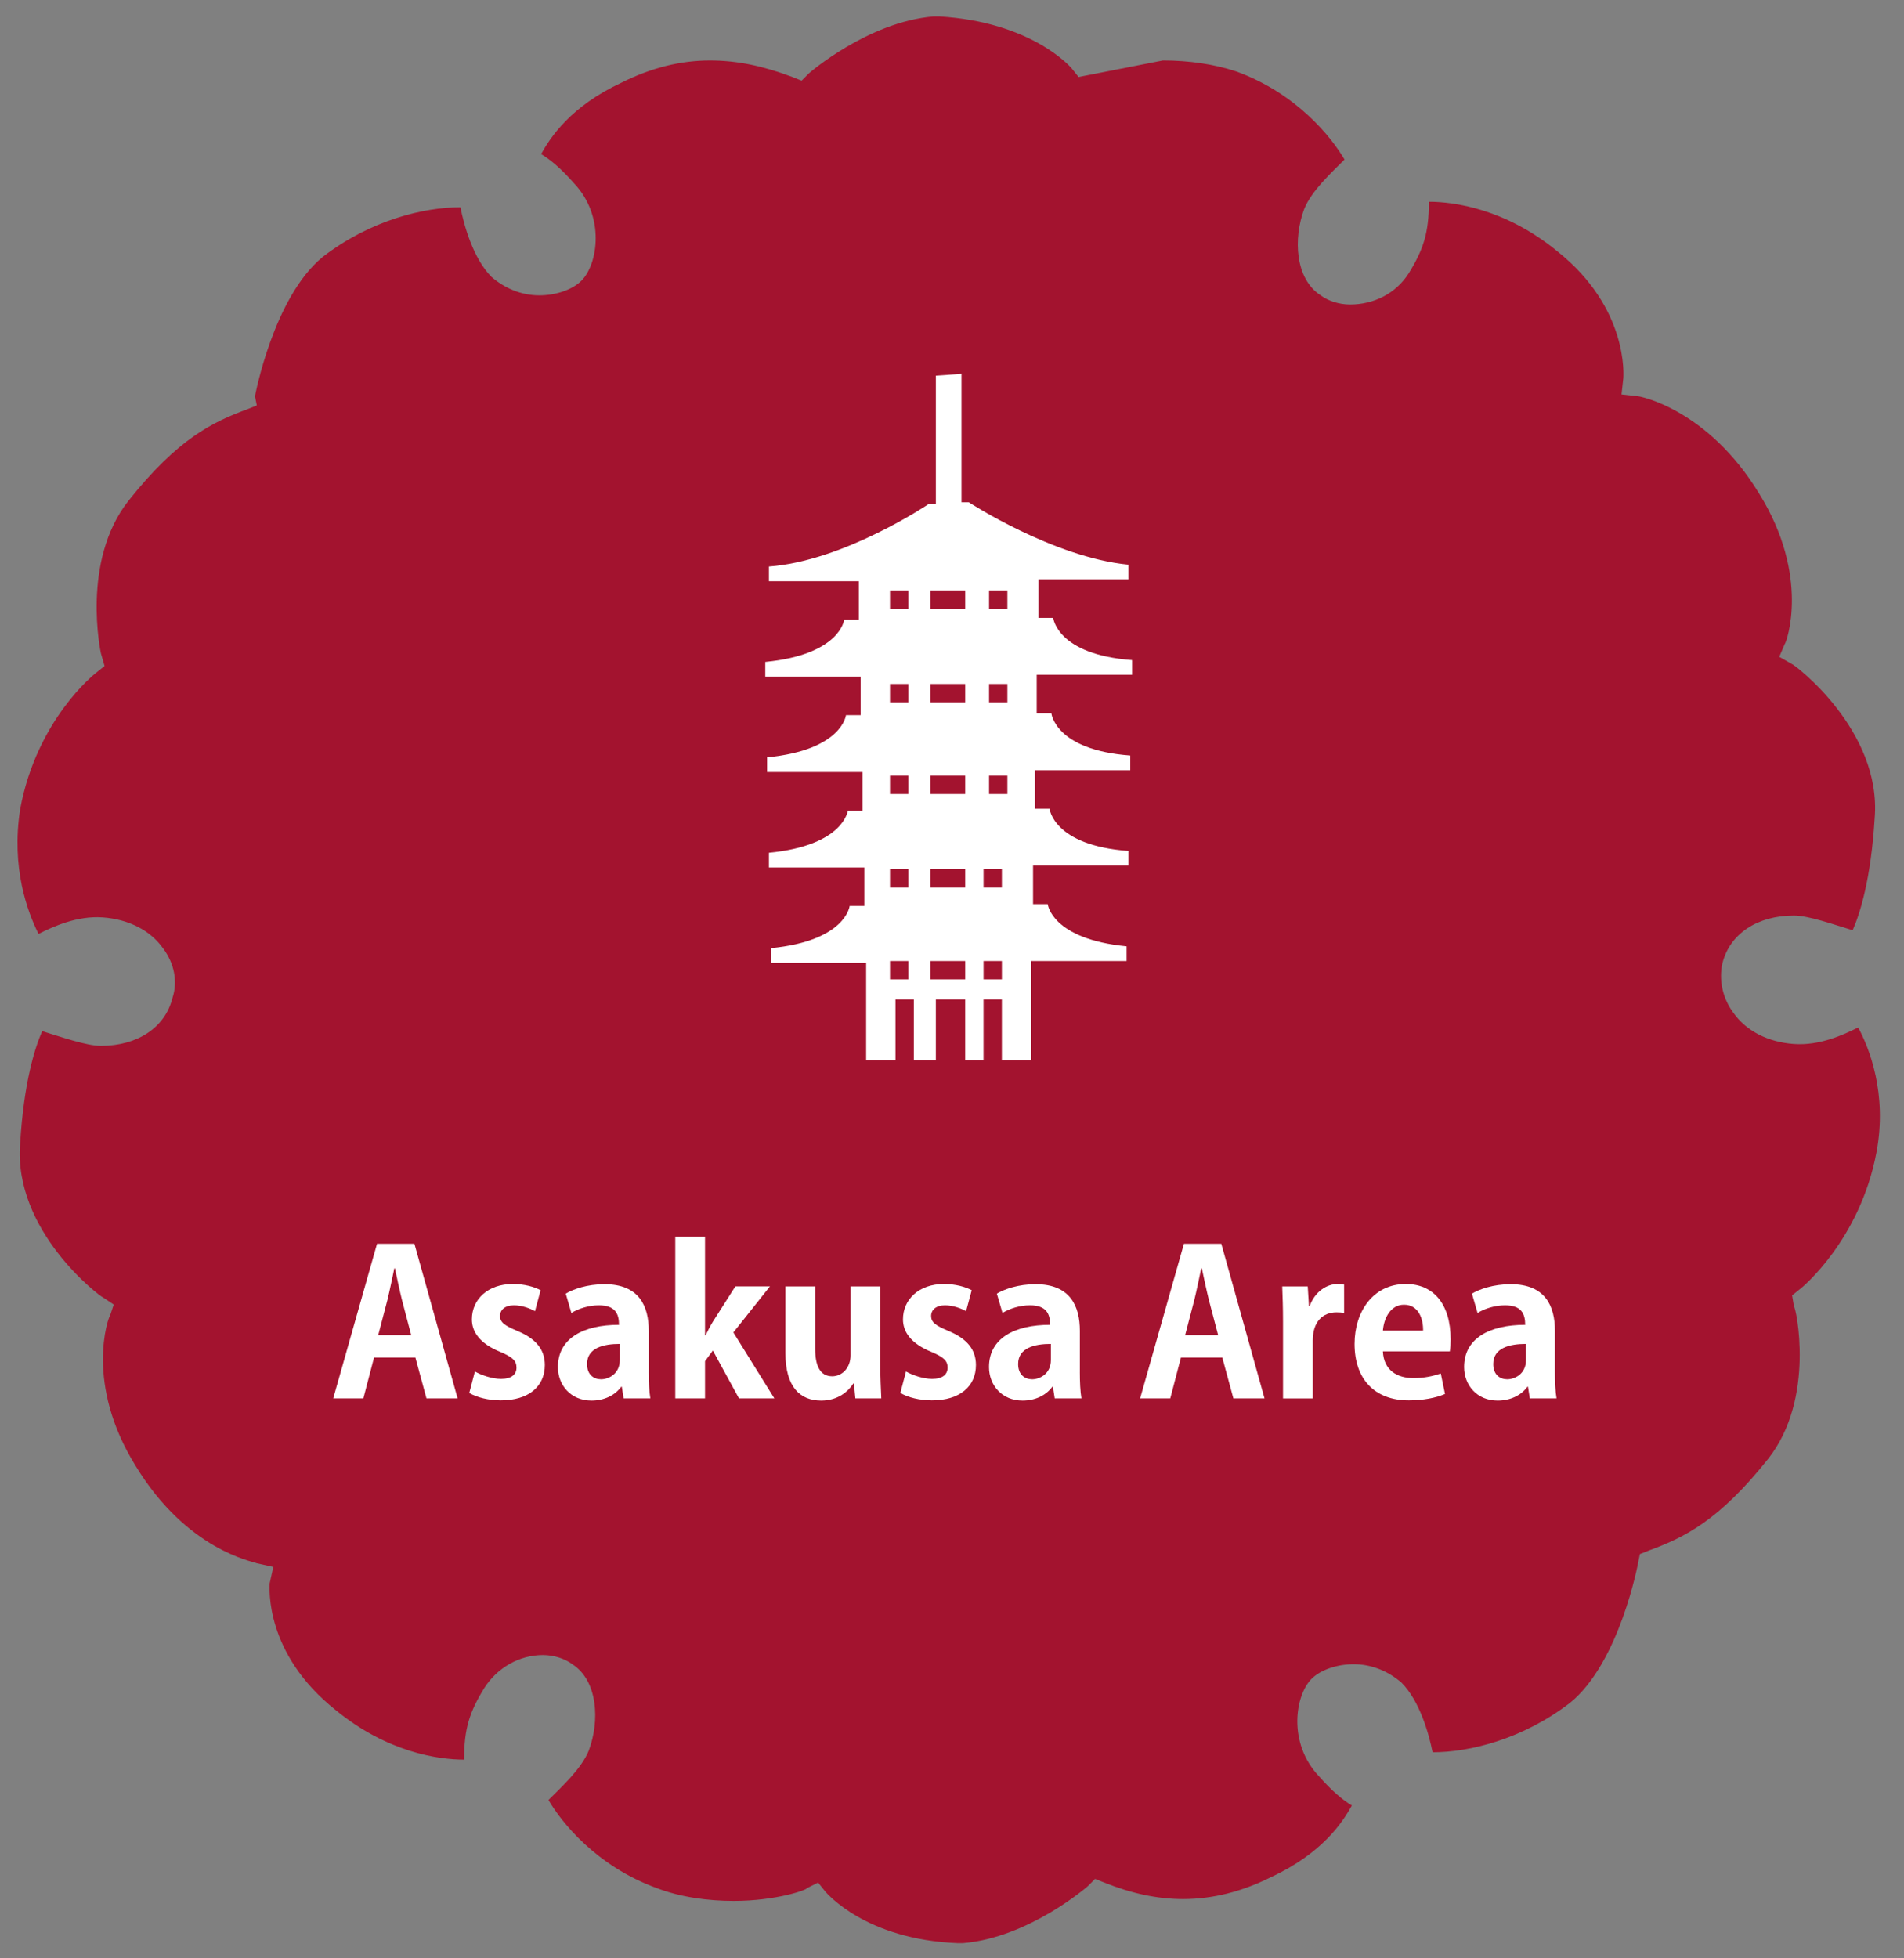<?xml version="1.0" encoding="utf-8"?>
<!-- Generator: Adobe Illustrator 16.0.0, SVG Export Plug-In . SVG Version: 6.00 Build 0)  -->
<!DOCTYPE svg PUBLIC "-//W3C//DTD SVG 1.1//EN" "http://www.w3.org/Graphics/SVG/1.1/DTD/svg11.dtd">
<svg version="1.1" id="Layer_1" xmlns="http://www.w3.org/2000/svg" xmlns:xlink="http://www.w3.org/1999/xlink" x="0px" y="0px"
	 width="595.279px" height="612px" viewBox="0 116.445 595.279 612" enable-background="new 0 116.445 595.279 612"
	 xml:space="preserve">
<rect x="0" y="116.445" width="595.279" height="612" fill="#808080" stroke="none"/>
<path id="XMLID_69_" fill="#A3132F" d="M337.211,140.51l-2.295-2.868c-0.572-0.573-12.615-14.337-41.291-16.058h-1.72
	c-20.646,1.72-38.997,17.778-38.997,17.778l-2.294,2.294l-2.868-1.147c-9.176-3.441-17.204-5.162-25.807-5.162
	c-9.176,0-18.353,2.294-27.527,6.882c-16.058,7.456-22.366,17.205-25.232,22.366c2.866,1.72,6.309,4.588,10.321,9.176
	c9.75,10.323,7.456,25.233,2.294,30.395c-2.866,2.867-8.027,4.588-13.188,4.588c-5.735,0-10.896-2.294-14.911-5.735
	c-5.734-5.735-8.604-16.058-9.749-21.792c-11.47,0-28.101,4.015-43.012,15.484c-15.484,12.617-21.22,43.585-21.22,43.585
	l0.573,2.868l-2.867,1.147c-10.896,4.014-21.793,9.176-37.276,28.674c-14.91,18.925-8.603,47.6-8.603,47.6l1.146,4.014l-2.867,2.294
	c0,0-18.352,14.337-23.513,42.438c-2.868,18.352,2.294,32.115,5.733,38.997c4.588-2.294,12.043-5.735,20.072-5.161
	c8.028,0.573,14.91,4.015,18.925,9.749c3.441,4.588,4.588,10.324,2.867,15.484c-2.294,9.176-10.896,14.912-22.365,14.912l0,0
	c-4.588,0-12.617-2.869-18.352-4.588c-2.294,5.16-5.735,16.057-6.882,34.982c-2.294,27.527,25.232,48.172,25.807,48.172l3.44,2.295
	l-1.146,3.441c-0.573,0.57-8.029,21.219,8.028,47.023c16.058,26.381,36.703,29.82,37.851,30.396l5.161,1.145l-1.146,5.162
	c0,1.146-1.722,21.793,20.646,39.57c16.058,13.189,32.115,15.484,40.144,15.484c0-9.75,1.722-14.91,6.31-22.365
	c4.015-6.309,10.896-10.324,18.352-10.324c3.441,0,6.883,1.148,9.177,2.867c8.028,5.162,8.603,17.779,5.16,26.955
	c-2.294,5.734-8.602,11.469-12.615,15.484c4.015,6.881,14.909,20.645,33.836,27.527c7.455,2.867,16.058,4.014,24.086,4.014
	c13.189,0,22.938-3.441,22.938-4.014l3.441-1.721l2.294,2.867c0.573,0.572,12.616,14.908,41.291,16.057h1.722
	c20.646-1.719,38.996-17.777,38.996-17.777l2.295-2.293l2.866,1.146c8.604,3.439,16.631,5.16,24.66,5.16
	c9.176,0,18.353-2.295,27.527-6.883c16.058-7.455,22.366-17.205,25.232-22.363c-2.866-1.723-6.309-4.588-10.322-9.178
	c-9.749-10.322-7.455-25.232-2.294-30.395c2.867-2.867,8.028-4.588,13.189-4.588c5.735,0,10.896,2.295,14.911,5.734
	c5.734,5.734,8.602,16.059,9.749,21.791c11.47,0,28.101-4.014,43.012-15.48c15.484-12.617,21.22-43.586,21.22-43.586l0.572-2.867
	l2.868-1.146c10.896-4.016,21.792-9.176,37.276-28.676c14.91-18.924,8.603-47.6,8.027-47.6l-0.572-3.439l2.866-2.295
	c0,0,18.353-14.91,23.515-42.438c3.439-18.354-2.294-32.689-5.735-38.998c-4.588,2.295-12.043,5.734-20.072,5.162
	c-8.027-0.574-14.909-4.016-18.925-9.75c-3.439-4.588-4.588-10.322-3.439-15.485c2.294-9.176,10.896-14.911,22.364-14.911l0,0
	c4.589,0,12.617,2.868,18.353,4.588c2.294-5.161,5.735-16.058,6.882-34.982c2.294-27.527-25.232-48.173-25.807-48.173l-4.016-2.294
	l1.722-4.014c0.572-0.574,8.028-21.219-8.028-47.026c-16.058-26.38-37.277-30.395-37.852-30.395l-5.16-0.573l0.572-5.162
	c0-0.573,1.722-21.792-20.646-39.571c-16.059-13.19-32.115-15.484-40.146-15.484l0,0c0,9.749-1.72,14.911-6.308,22.366
	c-4.015,6.308-10.896,9.749-18.352,9.749c-3.441,0-6.883-1.147-9.177-2.867c-8.028-5.162-8.603-17.778-5.162-26.954
	c2.295-5.735,8.604-11.47,12.617-15.484c-4.015-6.882-14.911-20.646-33.836-27.527c-6.882-2.294-14.911-3.441-22.938-3.441"/>
<path id="XMLID_22_" fill="#FFFFFF" d="M292.592,233.855V274h-2.294c0,0-26.381,17.778-49.894,19.499v4.588h28.102v12.043h-4.589
	c0,0-1.146,10.896-24.659,13.19v4.588h29.821v12.043h-4.588c0,0-1.146,10.896-24.66,13.19v4.588h29.821v12.043h-4.588
	c0,0-1.147,10.896-24.66,13.19v4.588h29.821v12.043h-4.588c0,0-1.146,10.896-24.66,13.19v4.588h29.82v30.396h9.177v-18.926h5.734
	v18.926h6.882v-18.926h9.176v18.926h5.734v-18.926h5.734v18.926h9.176v-30.969h29.821v-4.588c-23.513-2.294-24.66-13.19-24.66-13.19
	h-4.588v-12.043h29.821v-4.588c-23.514-1.72-24.659-13.19-24.659-13.19h-4.588v-12.043h29.821v-4.588
	c-23.515-1.72-24.66-13.19-24.66-13.19h-4.588v-12.043h29.82v-4.588c-23.514-1.72-24.66-13.19-24.66-13.19h-4.588v-12.043h28.102
	v-4.588c-23.514-2.294-49.895-19.499-49.895-19.499h-2.294v-40.144 M283.989,422.533h-5.734v-5.735h5.734V422.533z M283.989,393.858
	h-5.734v-5.735h5.734V393.858z M283.989,364.611h-5.734v-5.735h5.734V364.611z M283.989,335.937h-5.734v-5.735h5.734V335.937z
	 M283.989,306.688h-5.734v-5.735h5.734V306.688z M301.767,422.533h-10.896v-5.735h10.896V422.533z M301.767,393.858h-10.896v-5.735
	h10.896V393.858z M301.767,364.611h-10.896v-5.735h10.896V364.611z M301.767,335.937h-10.896v-5.735h10.896V335.937z
	 M301.767,306.688h-10.896v-5.735h10.896V306.688z M313.237,422.533h-5.733v-5.735h5.733V422.533z M313.237,393.858h-5.733v-5.735
	h5.733V393.858z M314.957,364.611h-5.734v-5.735h5.734V364.611z M314.957,335.937h-5.734v-5.735h5.734V335.937z M314.957,306.688
	h-5.734v-5.735h5.734V306.688z"/>
<g>
	<g>
		<path fill="#FFFFFF" d="M143.074,553.496h-9.74l-3.456-12.756h-12.943l-3.331,12.756h-9.425l13.697-48.32h11.688L143.074,553.496z
			 M128.559,533.703l-2.892-10.996c-0.754-3.018-1.57-6.912-2.198-9.865h-0.188c-0.628,3.018-1.445,6.977-2.136,9.803l-2.892,11.061
			h10.306V533.703z"/>
		<path fill="#FFFFFF" d="M167.264,526.224c-1.509-0.816-3.958-1.822-6.599-1.822c-2.828,0-4.335,1.445-4.335,3.33
			c0,1.949,1.319,2.953,5.341,4.65c5.907,2.451,8.671,5.844,8.671,10.682c0,6.66-5.026,11.059-13.761,11.059
			c-3.833,0-7.541-0.941-9.865-2.324l1.76-6.723c1.821,1.068,5.277,2.324,8.168,2.324c3.268,0,4.838-1.383,4.838-3.52
			c0-2.135-1.194-3.266-5.027-4.9c-6.535-2.639-8.922-6.346-8.922-10.18c0-6.283,5.027-11.059,12.818-11.059
			c3.582,0,6.661,0.879,8.671,1.947L167.264,526.224z"/>
		<path fill="#FFFFFF" d="M202.829,545.201c0,3.078,0.125,6.158,0.502,8.295h-8.355l-0.566-3.645h-0.188
			c-2.012,2.764-5.403,4.336-9.3,4.336c-6.472,0-10.493-4.84-10.493-10.494c0-8.986,7.979-13.195,19.103-13.195
			c0-3.457-1.194-6.096-6.284-6.096c-3.204,0-6.346,1.006-8.607,2.389l-1.76-6.033c2.325-1.383,6.661-2.953,12.127-2.953
			c10.87,0,13.824,6.912,13.824,14.578v12.818H202.829z M193.78,536.466c-5.026,0-10.242,1.193-10.242,6.283
			c0,3.33,2.074,4.775,4.398,4.775c2.198,0,5.844-1.57,5.844-6.031V536.466L193.78,536.466z"/>
		<path fill="#FFFFFF" d="M242.1,553.496H231.04l-8.169-14.955l-2.45,3.33v11.625h-9.3v-50.52h9.3v30.789h0.188
			c0.754-1.572,1.508-3.016,2.325-4.336l6.975-10.934h10.808l-11.437,14.389L242.1,553.496z"/>
		<path fill="#FFFFFF" d="M275.214,542.814c0,4.146,0.188,7.729,0.313,10.682h-8.105l-0.438-4.65h-0.188
			c-1.444,2.264-4.649,5.344-10.054,5.344c-6.661,0-11.186-4.338-11.186-14.83v-20.861h9.3v19.479c0,5.279,1.508,8.609,5.341,8.609
			c3.017,0,5.719-2.576,5.719-6.535v-21.553h9.3L275.214,542.814L275.214,542.814z"/>
		<path fill="#FFFFFF" d="M302.042,526.224c-1.508-0.816-3.957-1.822-6.597-1.822c-2.828,0-4.336,1.445-4.336,3.33
			c0,1.949,1.319,2.953,5.341,4.65c5.907,2.451,8.672,5.844,8.672,10.682c0,6.66-5.026,11.059-13.762,11.059
			c-3.833,0-7.54-0.941-9.865-2.324l1.76-6.723c1.822,1.068,5.278,2.324,8.169,2.324c3.269,0,4.839-1.383,4.839-3.52
			c0-2.135-1.193-3.266-5.026-4.9c-6.535-2.639-8.923-6.346-8.923-10.18c0-6.283,5.025-11.059,12.817-11.059
			c3.583,0,6.661,0.879,8.672,1.947L302.042,526.224z"/>
		<path fill="#FFFFFF" d="M337.607,545.201c0,3.078,0.125,6.158,0.502,8.295h-8.356l-0.564-3.645h-0.189
			c-2.01,2.764-5.403,4.336-9.299,4.336c-6.473,0-10.494-4.84-10.494-10.494c0-8.986,7.98-13.195,19.103-13.195
			c0-3.457-1.193-6.096-6.283-6.096c-3.205,0-6.346,1.006-8.606,2.389l-1.761-6.033c2.324-1.383,6.66-2.953,12.127-2.953
			c10.871,0,13.824,6.912,13.824,14.578v12.818H337.607z M328.558,536.466c-5.027,0-10.242,1.193-10.242,6.283
			c0,3.33,2.074,4.775,4.398,4.775c2.198,0,5.844-1.57,5.844-6.031V536.466z"/>
		<path fill="#FFFFFF" d="M395.351,553.496h-9.74l-3.455-12.756h-12.945l-3.33,12.756h-9.425l13.697-48.32h11.688L395.351,553.496z
			 M380.836,533.703l-2.892-10.996c-0.754-3.018-1.57-6.912-2.199-9.865h-0.188c-0.629,3.018-1.445,6.977-2.137,9.803l-2.892,11.061
			h10.307V533.703z"/>
		<path fill="#FFFFFF" d="M420.232,526.791c-0.691-0.127-1.445-0.189-2.389-0.189c-4.209,0-7.414,2.828-7.414,8.799v18.098h-9.299
			v-24.066c0-4.336-0.127-7.791-0.252-10.934h7.979l0.377,6.096h0.252c1.633-4.525,5.402-6.85,8.67-6.85
			c0.881,0,1.445,0.063,2.074,0.188L420.232,526.791L420.232,526.791z"/>
		<path fill="#FFFFFF" d="M451.775,552.113c-2.891,1.256-6.975,2.01-11.311,2.01c-10.81,0-16.966-6.785-16.966-17.656
			c0-10.053,5.779-18.725,16.021-18.725c8.484,0,14.014,6.031,14.014,17.342c0,1.383-0.063,2.703-0.252,3.709h-20.924
			c0.252,5.969,4.523,8.355,9.551,8.355c3.455,0,6.158-0.627,8.545-1.445L451.775,552.113z M444.926,532.32
			c0.063-3.645-1.384-8.105-5.97-8.105c-4.461,0-6.346,4.648-6.598,8.105H444.926z"/>
		<path fill="#FFFFFF" d="M486.144,545.201c0,3.078,0.127,6.158,0.504,8.295h-8.356l-0.566-3.645h-0.188
			c-2.012,2.764-5.403,4.336-9.301,4.336c-6.471,0-10.492-4.84-10.492-10.494c0-8.986,7.979-13.195,19.103-13.195
			c0-3.457-1.193-6.096-6.283-6.096c-3.205,0-6.348,1.006-8.609,2.389l-1.76-6.033c2.326-1.383,6.662-2.953,12.127-2.953
			c10.871,0,13.824,6.912,13.824,14.578L486.144,545.201L486.144,545.201z M477.097,536.466c-5.027,0-10.242,1.193-10.242,6.283
			c0,3.33,2.072,4.775,4.398,4.775c2.198,0,5.844-1.57,5.844-6.031V536.466z"/>
	</g>
</g>
</svg>
